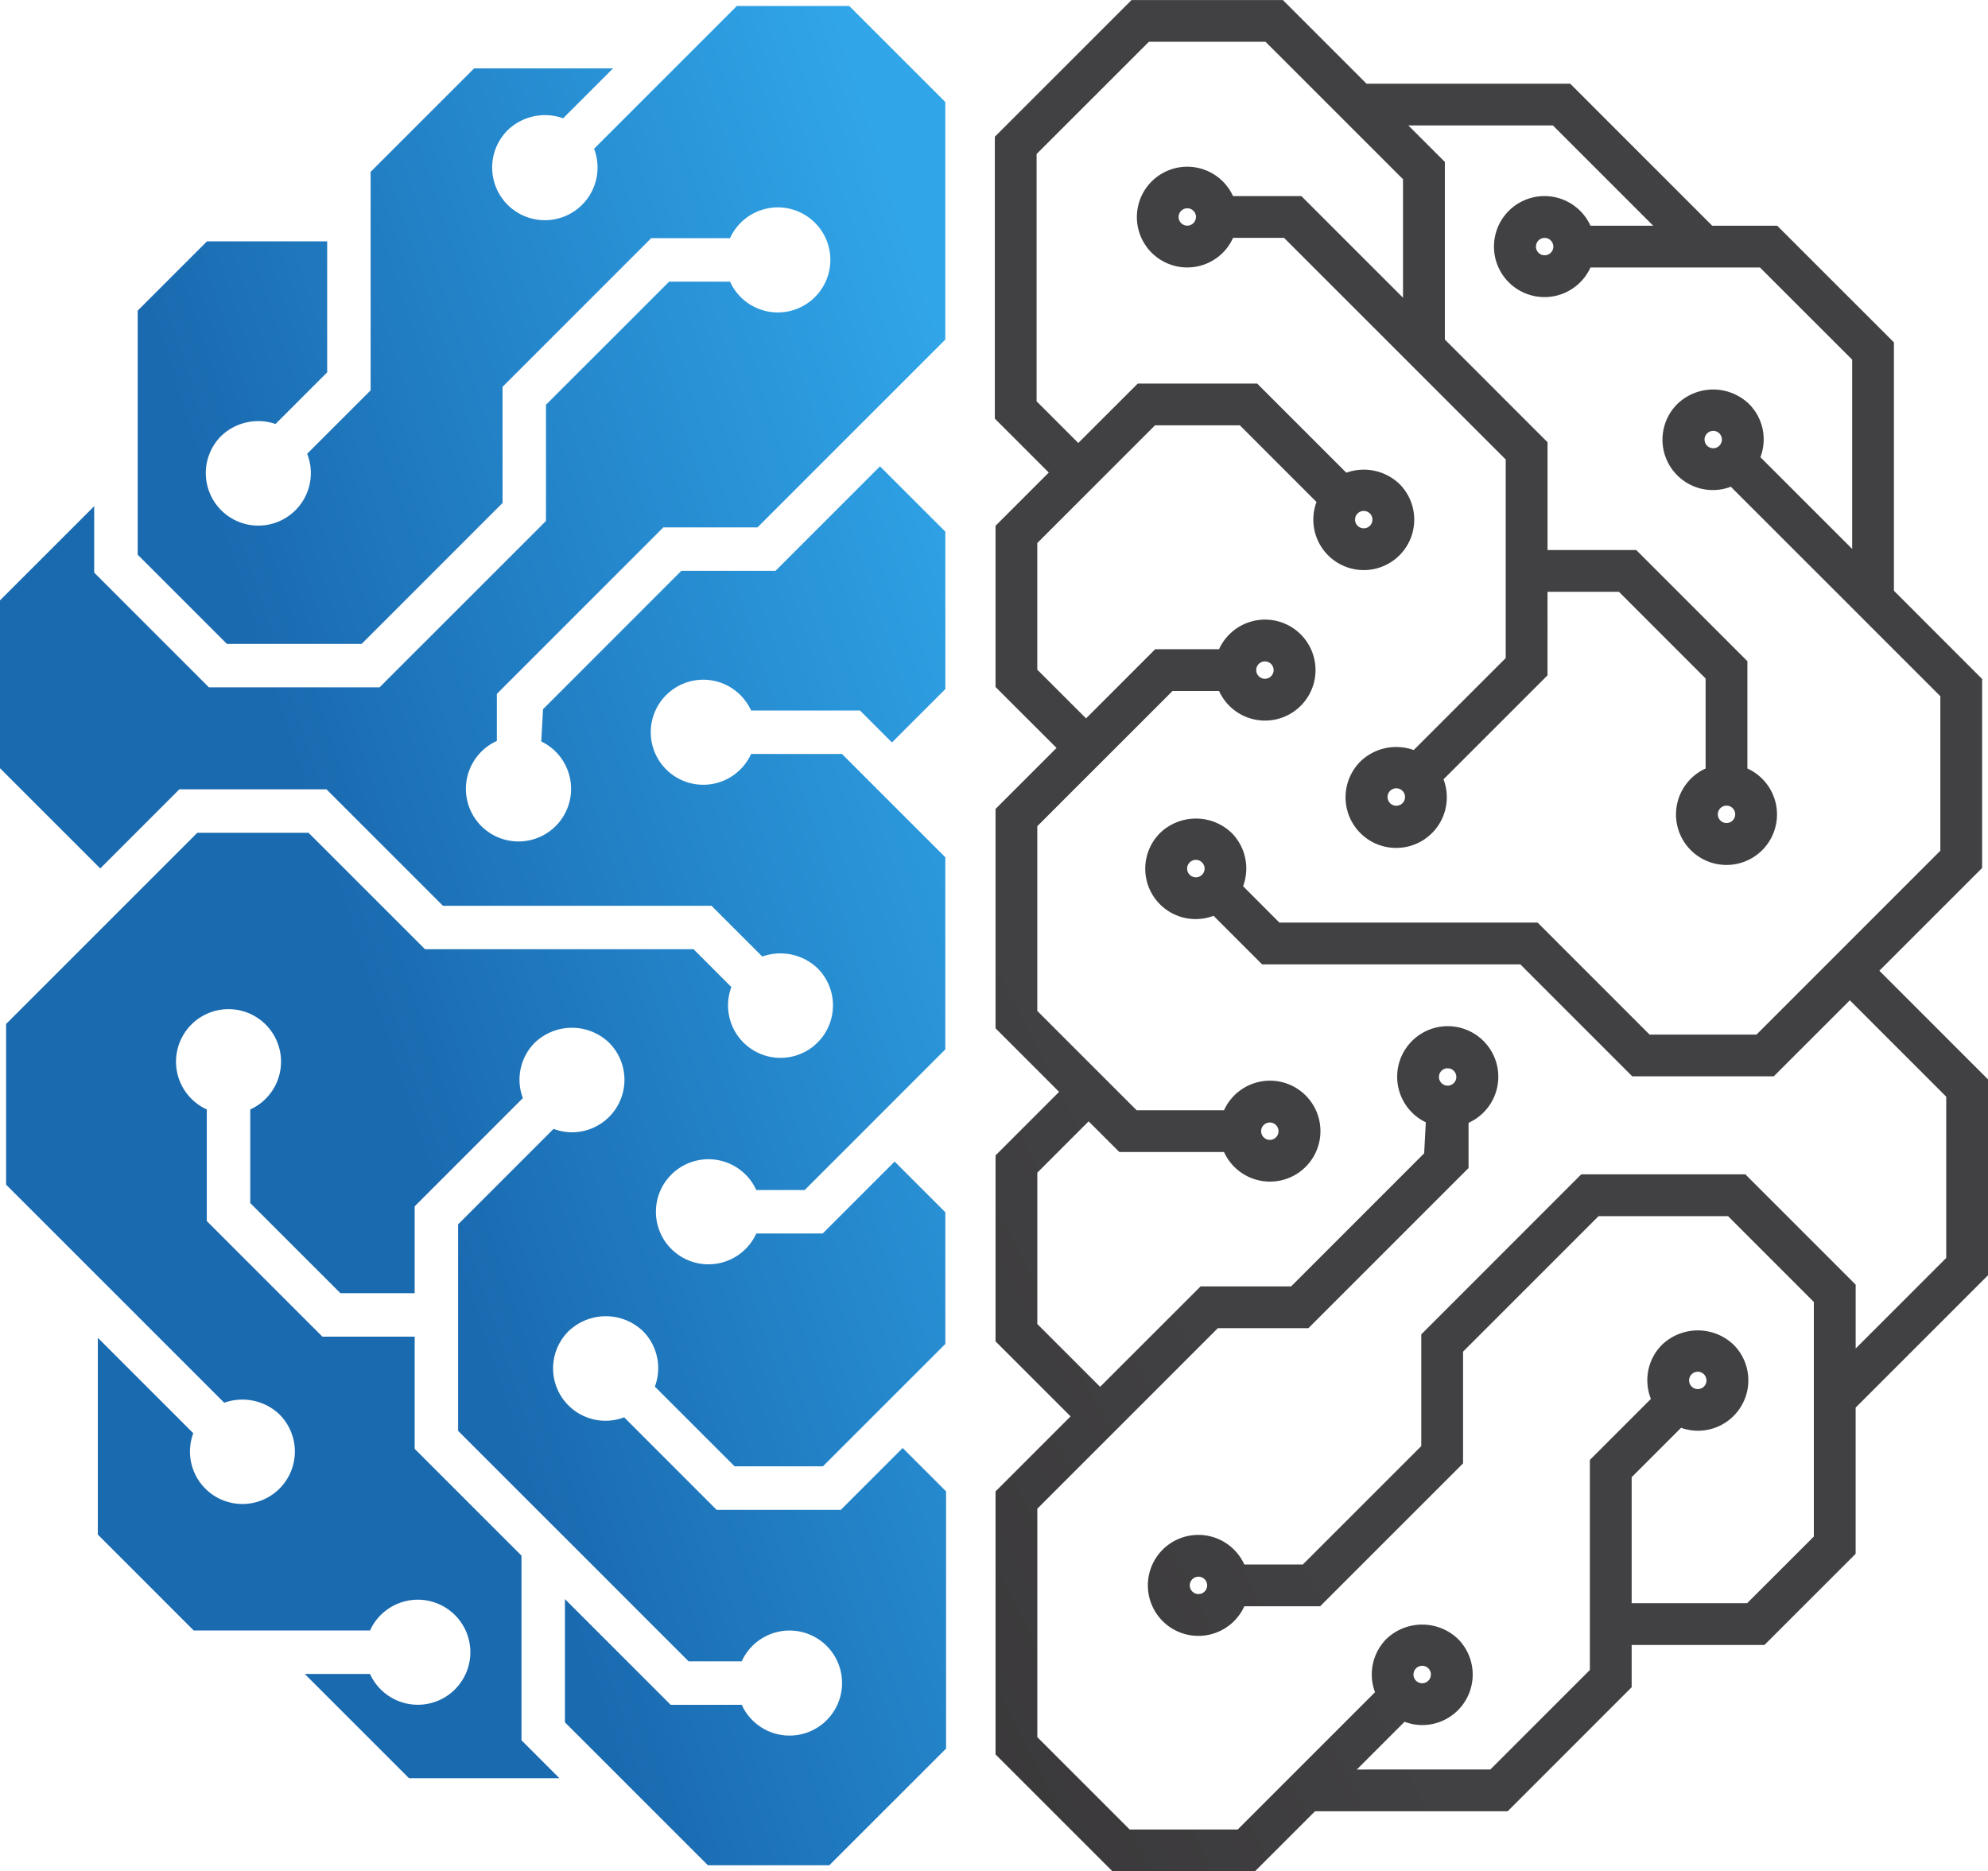 <?xml version="1.0" encoding="UTF-8"?> <svg xmlns="http://www.w3.org/2000/svg" xmlns:xlink="http://www.w3.org/1999/xlink" width="274.465" height="258.363" viewBox="0 0 274.465 258.363"><defs><linearGradient id="a" x1="-1.027" y1="-0.604" x2="-2.121" y2="0.434" gradientUnits="objectBoundingBox"><stop offset="0" stop-color="#414042"></stop><stop offset="1" stop-color="#231f20"></stop></linearGradient><linearGradient id="b" x1="1.092" y1="0.33" x2="0.5" y2="0.706" gradientUnits="objectBoundingBox"><stop offset="0" stop-color="#30a5e8"></stop><stop offset="1" stop-color="#1a6ab0"></stop></linearGradient></defs><path d="M807.142,319.372l-15-15,14.187-14.187v-26.1l-12.174-12.176v-34.29l-16.111-16.109h-8.974L749.462,181.9H721.343l-11.551-11.552H688.9l-18.874,18.873v38.92l7.447,7.447-7.348,7.348v22.258l8.419,8.417-8.419,8.421v30.289l8.774,8.774-8.774,8.774v25.675L680.482,365.9,670.124,376.26v36.312l16.132,16.133h19.692l8.283-8.284h26.595l17.12-17.12v-5.84h18.336l12.588-12.586V364.687l18.272-18.269Zm-5.767,24.655-12.5,12.5v-8.812l-15.23-15.231H750.985L728.9,354.577V370l-16.352,16.351h-8.078a6.971,6.971,0,1,0,0,5.769h10.468l19.73-19.731V356.964l18.707-18.708h17.882L783.1,350.106v32.381l-9.209,9.205H757.946V374.3l6.82-6.82A6.957,6.957,0,0,0,772.011,356a7.155,7.155,0,0,0-9.86,0,6.921,6.921,0,0,0-2.042,4.93,7,7,0,0,0,.492,2.561l-8.424,8.425v29l-13.741,13.741H720l6.59-6.591a7.039,7.039,0,0,0,2.436.454,6.971,6.971,0,0,0,4.932-11.9,7.149,7.149,0,0,0-9.863,0,6.972,6.972,0,0,0-1.582,7.366l-18.954,18.955H688.643l-12.753-12.754V378.649l24.927-24.927h12.5L728.837,338.2h0l6.589-6.587v-6.242a6.981,6.981,0,1,0-5.9-.073l-.226,4.284-18.369,18.372h-12.5L684.561,361.82l-8.67-8.67v-20.9l7.085-7.085,4.242,4.236h14.45a6.968,6.968,0,1,0,0-5.767H689.6l-13.713-13.712V284.416l18.67-18.669h6.425a6.971,6.971,0,1,0,0-5.769h-8.814l-9.549,9.55-6.733-6.729V245.32l16.257-16.257h11.71l10.585,10.59a6.965,6.965,0,1,0,11.446-2.493,7.127,7.127,0,0,0-7.33-1.551L706.243,223.3H689.759l-8.21,8.207-5.757-5.758V191.606l15.5-15.494H707.4l18.98,18.978v16.358l-14.033-14.03h-9.435a6.954,6.954,0,1,0-1.4,7.811,6.9,6.9,0,0,0,1.4-2.043h7.045l17.266,17.264,13.337,13.335V261.2L727.857,273.9a7.128,7.128,0,0,0-7.332,1.551,6.99,6.99,0,1,0,11.446,2.493l14.359-14.358V252.056h9.862l11.965,11.966v12.426a6.971,6.971,0,1,0,5.767,0V261.633l-15.341-15.344H746.331V231.4l-14.176-14.18V192.7l-5.043-5.039h19.964l13.842,13.845H752.26a6.973,6.973,0,1,0,0,5.767h23.4L788.39,220v26.133L775.72,233.466a6.9,6.9,0,0,0-1.59-7.366,7.133,7.133,0,0,0-9.857,0,6.953,6.953,0,0,0,7.365,11.445l28.926,28.925V287.8l-25.385,25.389H760.421L744.96,297.723H709.311L704.3,292.7a6.974,6.974,0,0,0-1.586-7.361,7.13,7.13,0,0,0-9.86,0,6.957,6.957,0,0,0,7.369,11.446l6.7,6.705h35.65l15.459,15.461h19.535l10.5-10.5,13.309,13.309ZM699.341,389.233a1.2,1.2,0,1,1-1.2-1.2A1.205,1.205,0,0,1,699.341,389.233Zm66.534-28.306a1.2,1.2,0,1,1,2.054.853,1.206,1.206,0,0,1-1.7,0A1.2,1.2,0,0,1,765.875,360.927Zm-37.7,39.767a1.2,1.2,0,0,1,2.055.852,1.21,1.21,0,0,1-1.2,1.2,1.2,1.2,0,0,1-.85-2.055Zm3.164-81.656a1.2,1.2,0,1,1,1.2,1.2A1.205,1.205,0,0,1,731.34,319.038Zm-24.549,7.482A1.2,1.2,0,1,1,708,327.725,1.206,1.206,0,0,1,706.791,326.519Zm-.677-63.658a1.2,1.2,0,1,1,1.2,1.2A1.2,1.2,0,0,1,706.114,262.861Zm14.848-21.975a1.2,1.2,0,1,1-.853.353A1.2,1.2,0,0,1,720.962,240.886ZM697.791,200.3a1.2,1.2,0,0,1-1.2,1.2h0a1.2,1.2,0,1,1,1.206-1.2Zm28.868,80.083a1.2,1.2,0,0,1-.354.853,1.205,1.205,0,1,1,0-1.7A1.187,1.187,0,0,1,726.659,280.383Zm45.584,2.393a1.2,1.2,0,1,1-1.2-1.2A1.206,1.206,0,0,1,772.243,282.776Zm-25.109-78.387a1.2,1.2,0,1,1-1.2-1.2A1.208,1.208,0,0,1,747.134,204.389ZM769.2,232.233a1.2,1.2,0,1,1,.852-2.054,1.2,1.2,0,0,1,0,1.7A1.2,1.2,0,0,1,769.2,232.233Zm-71.42,59.24a1.205,1.205,0,1,1,.852-.353A1.2,1.2,0,0,1,697.782,291.473Z" transform="translate(-532.678 -170.343)" fill="url(#a)"></path><path d="M697.12,376.051v35.512L681,427.676H664.241L644.5,407.938V390.924l14.592,14.594h9.813a7.252,7.252,0,1,0,0-6h-7.329L644.5,382.44l-.88-.878-13.869-13.869V339.183L642.932,326a7.273,7.273,0,0,0,2.534.475,7.249,7.249,0,0,0,5.125-12.377,7.421,7.421,0,0,0-10.252,0,7.243,7.243,0,0,0-1.65,7.657L623.753,336.7v11.988H613.5l-12.445-12.446V323.32a7.249,7.249,0,1,0-6,0v15.408l15.961,15.96h12.74v15.491L638.5,384.925V410.42l5.242,5.241H622.98l-14.4-14.4h9.007a7.252,7.252,0,1,0,0-6H593.251l-13.24-13.238V354.845l13.177,13.177a7.241,7.241,0,1,0,11.9-2.594,7.418,7.418,0,0,0-7.625-1.612L567.346,333.7V311.52l26.4-26.4H609.1l16.082,16.079h37.079l5.217,5.221a7.242,7.242,0,1,0,11.9-2.592,7.417,7.417,0,0,0-7.629-1.617l-7.008-7.009H627.663l-16.083-16.08H591.268l-10.923,10.922L566.5,276.2V253.033l13.008-13V249.2l15.836,15.837h23.566l22.973-22.971v-16.04l17.006-17h8.4a7.252,7.252,0,1,0,0-6H656.406l-20.518,20.52v16.04l-19.459,19.46H597.834l-12.323-12.326V213.034l9.572-9.574h16.591v18.086l-7.131,7.131a7.405,7.405,0,0,0-7.495,1.65,7.25,7.25,0,1,0,11.862,2.466l8.762-8.762V193.87l14.29-14.29h19.18l-6.892,6.893a7.41,7.41,0,0,0-7.626,1.613,7.274,7.274,0,1,0,11.9,2.592l19.714-19.713h15.512l13.262,13.262v32.8l-25.927,25.929h-13l-21.674,21.674L635.1,265.95v6.491a7.261,7.261,0,1,0,6.135.074l.24-4.457,19.1-19.107h13l14.423-14.423,9.021,9.019v21.734l-7.37,7.367-4.408-4.409H670.2a7.251,7.251,0,1,0,0,6h12.547L697.014,288.5v26.53L677.6,334.448h-6.681a7.254,7.254,0,1,0,0,6h9.167l9.932-9.932,7,7v18.179l-16.905,16.9H667.927l-11.011-11.012a7.254,7.254,0,0,0-1.649-7.662,7.433,7.433,0,0,0-10.253,0,7.234,7.234,0,0,0,7.661,11.906L665.441,378.6h17.152l8.535-8.536Z" transform="translate(-566.504 -170.14)" fill="url(#b)"></path></svg> 